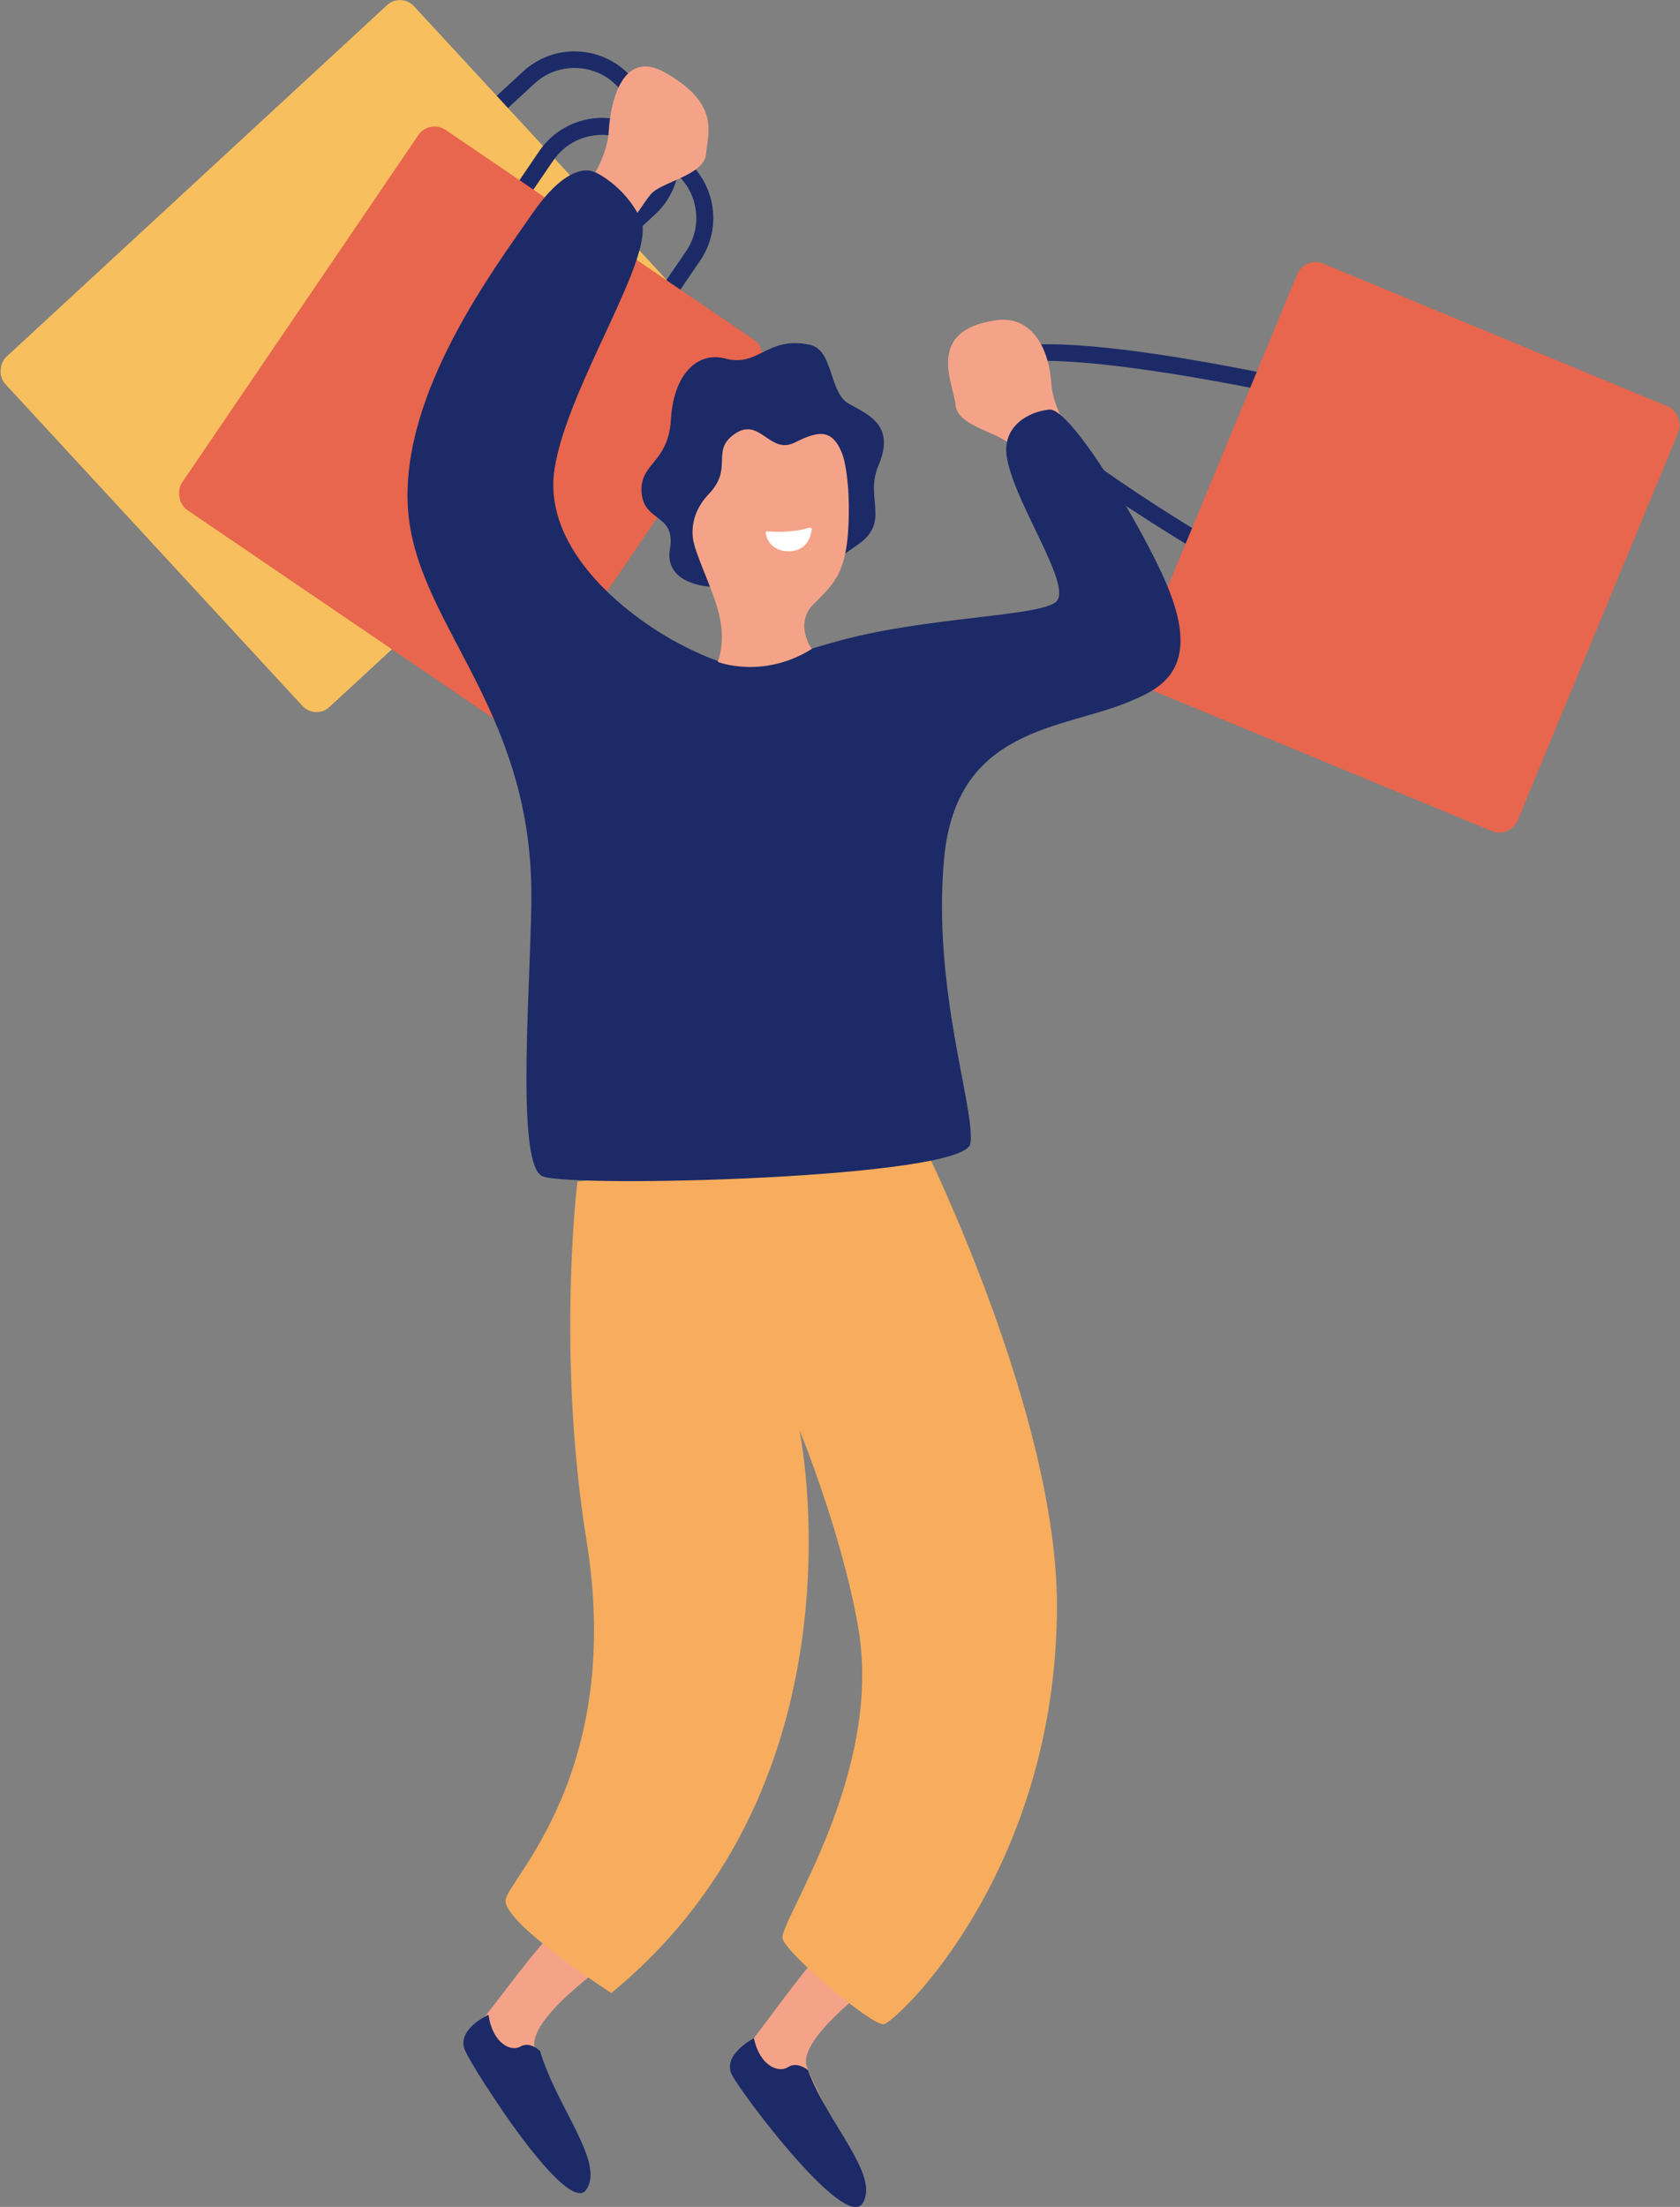 <?xml version="1.0" encoding="UTF-8"?><svg id="Layer_1" xmlns="http://www.w3.org/2000/svg" viewBox="0 0 99.63 130.83"><rect x="0" y="0" width="99.63" height="130.83" fill="#808080" stroke="none"/><defs><style>.cls-1{fill:#fff;}.cls-2{fill:#f7bf5d;}.cls-3{fill:#f7ad5d;}.cls-4{fill:#e7664d;}.cls-5{fill:#1c2a67;}.cls-6{fill:#f5a388;}</style></defs><path class="cls-5" d="m72.86,33.75c-2.48-1.43-14.84-8.72-14.58-11.84.02-.25.13-.6.53-.9,2.61-1.91,17.1,1.3,18.74,1.67l-.22.98c-6.04-1.37-16.24-3.08-17.93-1.84-.12.09-.12.15-.13.18-.15,1.82,8.14,7.47,14.09,10.89l-.5.87Z"/><rect class="cls-4" x="71.23" y="18.82" width="24.47" height="27.25" rx="1.17" ry="1.17" transform="translate(18.77 -29.47) rotate(22.5)"/><path class="cls-5" d="m36.39,14.97l-7.82-8.47,2.45-2.26c.88-.81,2.03-1.24,3.23-1.19,1.2.05,2.31.56,3.12,1.44l1.73,1.87c1.68,1.82,1.57,4.67-.25,6.35l-2.45,2.27Zm-6.41-8.42l6.47,7,1.72-1.59c1.42-1.31,1.5-3.52.2-4.94l-1.73-1.87c-.63-.69-1.5-1.08-2.43-1.12-.94-.03-1.83.29-2.51.92l-1.72,1.59Z"/><rect class="cls-2" x="7.12" y="4.61" width="28.25" height="33" rx="1.13" ry="1.13" transform="translate(22.34 -8.82) rotate(47.28)"/><path class="cls-5" d="m39.64,18.21l-9.54-6.49,1.88-2.76c.67-.99,1.7-1.66,2.88-1.89,1.18-.23,2.38.02,3.37.7l2.1,1.43c.99.68,1.66,1.7,1.89,2.88.22,1.18-.02,2.38-.7,3.37l-1.88,2.76Zm-8.15-6.75l7.88,5.36,1.32-1.93c.52-.77.72-1.7.54-2.62-.17-.92-.7-1.71-1.47-2.24l-2.1-1.43c-.77-.53-1.7-.72-2.62-.54-.92.17-1.71.7-2.24,1.47l-1.32,1.93Z"/><rect class="cls-4" x="15.68" y="11.57" width="24.47" height="27.25" rx="1.17" ry="1.17" transform="translate(19.01 -11.34) rotate(34.23)"/><path class="cls-6" d="m36.24,116.22s-5.11,3.5-4.51,5.26c.6,1.76,4.22,8.89,2.77,8.38-1.45-.52-7.95-7.59-6.35-9.54,1.6-1.95,4.98-6.81,5.89-6.67.91.14,3.43,1.67,2.2,2.58Z"/><path class="cls-5" d="m32.02,121.58s-.6-.59-1.15-.26c-.56.33-1.65-.16-1.9-1.88,0,0-1.96.87-1.38,2.14s6.07,9.85,7.18,8.23c1.11-1.63-1.77-4.91-2.74-8.22Z"/><path class="cls-6" d="m52.31,117.2s-5.11,3.62-4.46,5.33,4.47,8.62,2.99,8.16c-1.48-.46-8.22-7.21-6.65-9.19,1.58-1.98,4.91-6.88,5.83-6.77.92.11,3.51,1.53,2.29,2.47Z"/><path class="cls-5" d="m47.92,122.72s-.64-.54-1.18-.18c-.55.36-1.68-.04-2.03-1.71,0,0-1.94.99-1.29,2.2.65,1.21,6.7,9.25,7.74,7.58,1.03-1.67-2.07-4.7-3.24-7.88Z"/><path class="cls-3" d="m54.85,68.04s7.83,15.79,7.83,27.13c0,15.78-9.56,24.75-10.28,24.83-.72.08-5.72-4.14-5.99-5.07-.27-.93,6.01-9.73,4.48-18.48-.99-5.67-3.48-11.67-3.48-11.67,0,0,4.3,20.7-11.16,33.37,0,0-6.53-4.22-6.26-5.55s7.01-7.63,4.79-21.3c-1.57-9.63-.81-19.11-.53-21.26l20.6-2Z"/><path class="cls-6" d="m34.55,11.38s1.44-1.76,1.55-3.6.85-4.86,3.3-3.5c3.32,1.85,2.58,3.58,2.47,4.85-.11,1.28-2.66,1.64-3.29,2.4-.63.76-2.81,4.31-3.29,4.51-.48.2-2.96-1.64-.74-4.67Z"/><path class="cls-6" d="m63.87,26.22s-1.42-1.73-1.53-3.54c-.11-1.81-1.03-4.03-3.31-3.69-4.2.62-2.47,3.77-2.36,5.03.11,1.26,2.62,1.61,3.24,2.36.62.75,3.31,6.74,3.78,6.93.47.2,2.37-4.1.19-7.09Z"/><path class="cls-5" d="m35.23,10.2s-1.38-.84-3.66,2.46-7.8,10.62-7.38,17.43,7.2,11.66,7.32,22.67c.05,4.6-1.02,16.26.66,16.97,1.68.71,25.08.13,25.38-1.94.3-2.07-2.28-9.13-1.56-16.91.72-7.77,7-7.63,10.92-9.26,1.85-.77,4.44-1.88,2.28-6.97-1.43-3.38-5.7-10.49-6.96-10.37-1.26.13-2.82,1-2.52,2.83.46,2.79,4.02,7.76,2.88,8.6-1.14.84-7.5.86-12.66,2.23-5.16,1.37-5.24,2.46-9.42.34-3.05-1.55-8.4-5.56-7.62-10.51.78-4.95,6.12-12.73,5.1-14.8-1.02-2.07-2.76-2.79-2.76-2.79Z"/><path class="cls-5" d="m42.11,34.78s-2.74-.11-2.38-2.23-1.54-1.57-1.68-3.34c-.14-1.77,1.59-1.73,1.74-4.35.15-2.62,1.53-4.06,3.24-3.6,1.97.52,2.47-1.36,5-.82,1.41.31,1.12,2.82,2.3,3.49,1.18.67,2.79,1.27,1.76,3.68-.82,1.91.73,3.3-1.18,4.65-1.91,1.34-1.58,1.18-2.94.98-1.36-.2-3.16,1.68-5.87,1.55Z"/><path class="cls-6" d="m48.14,38.48s-1.06-1.5.1-2.66c1.15-1.16,1.96-1.77,2.08-4.73s-.24-7.11-3.68-7.16c-3.43-.04-5.46,1.09-5.86,5.15s2.94,6.75,1.79,10.16c0,0,2.66,1.04,5.56-.76Z"/><path class="cls-5" d="m41.22,32.45s-.67-1.6.82-3.17c1.49-1.57.06-2.55,1.55-3.57,1.49-1.01,2.06,1.28,3.55.52,1.49-.75,2.33-.84,2.92.99.6,1.83,1.32-.5.44-1.64-.88-1.15-3.41-3.52-7.09-1.8-3.69,1.72-3.9,7-2.18,8.67Z"/><path class="cls-1" d="m45.5,31.5c.35.03,1.48.1,2.52-.22.06-.02.12.03.12.09-.04.36-.25,1.31-1.37,1.31-.63,0-1.22-.32-1.36-1.07-.01-.06.04-.11.1-.11Z"/></svg>